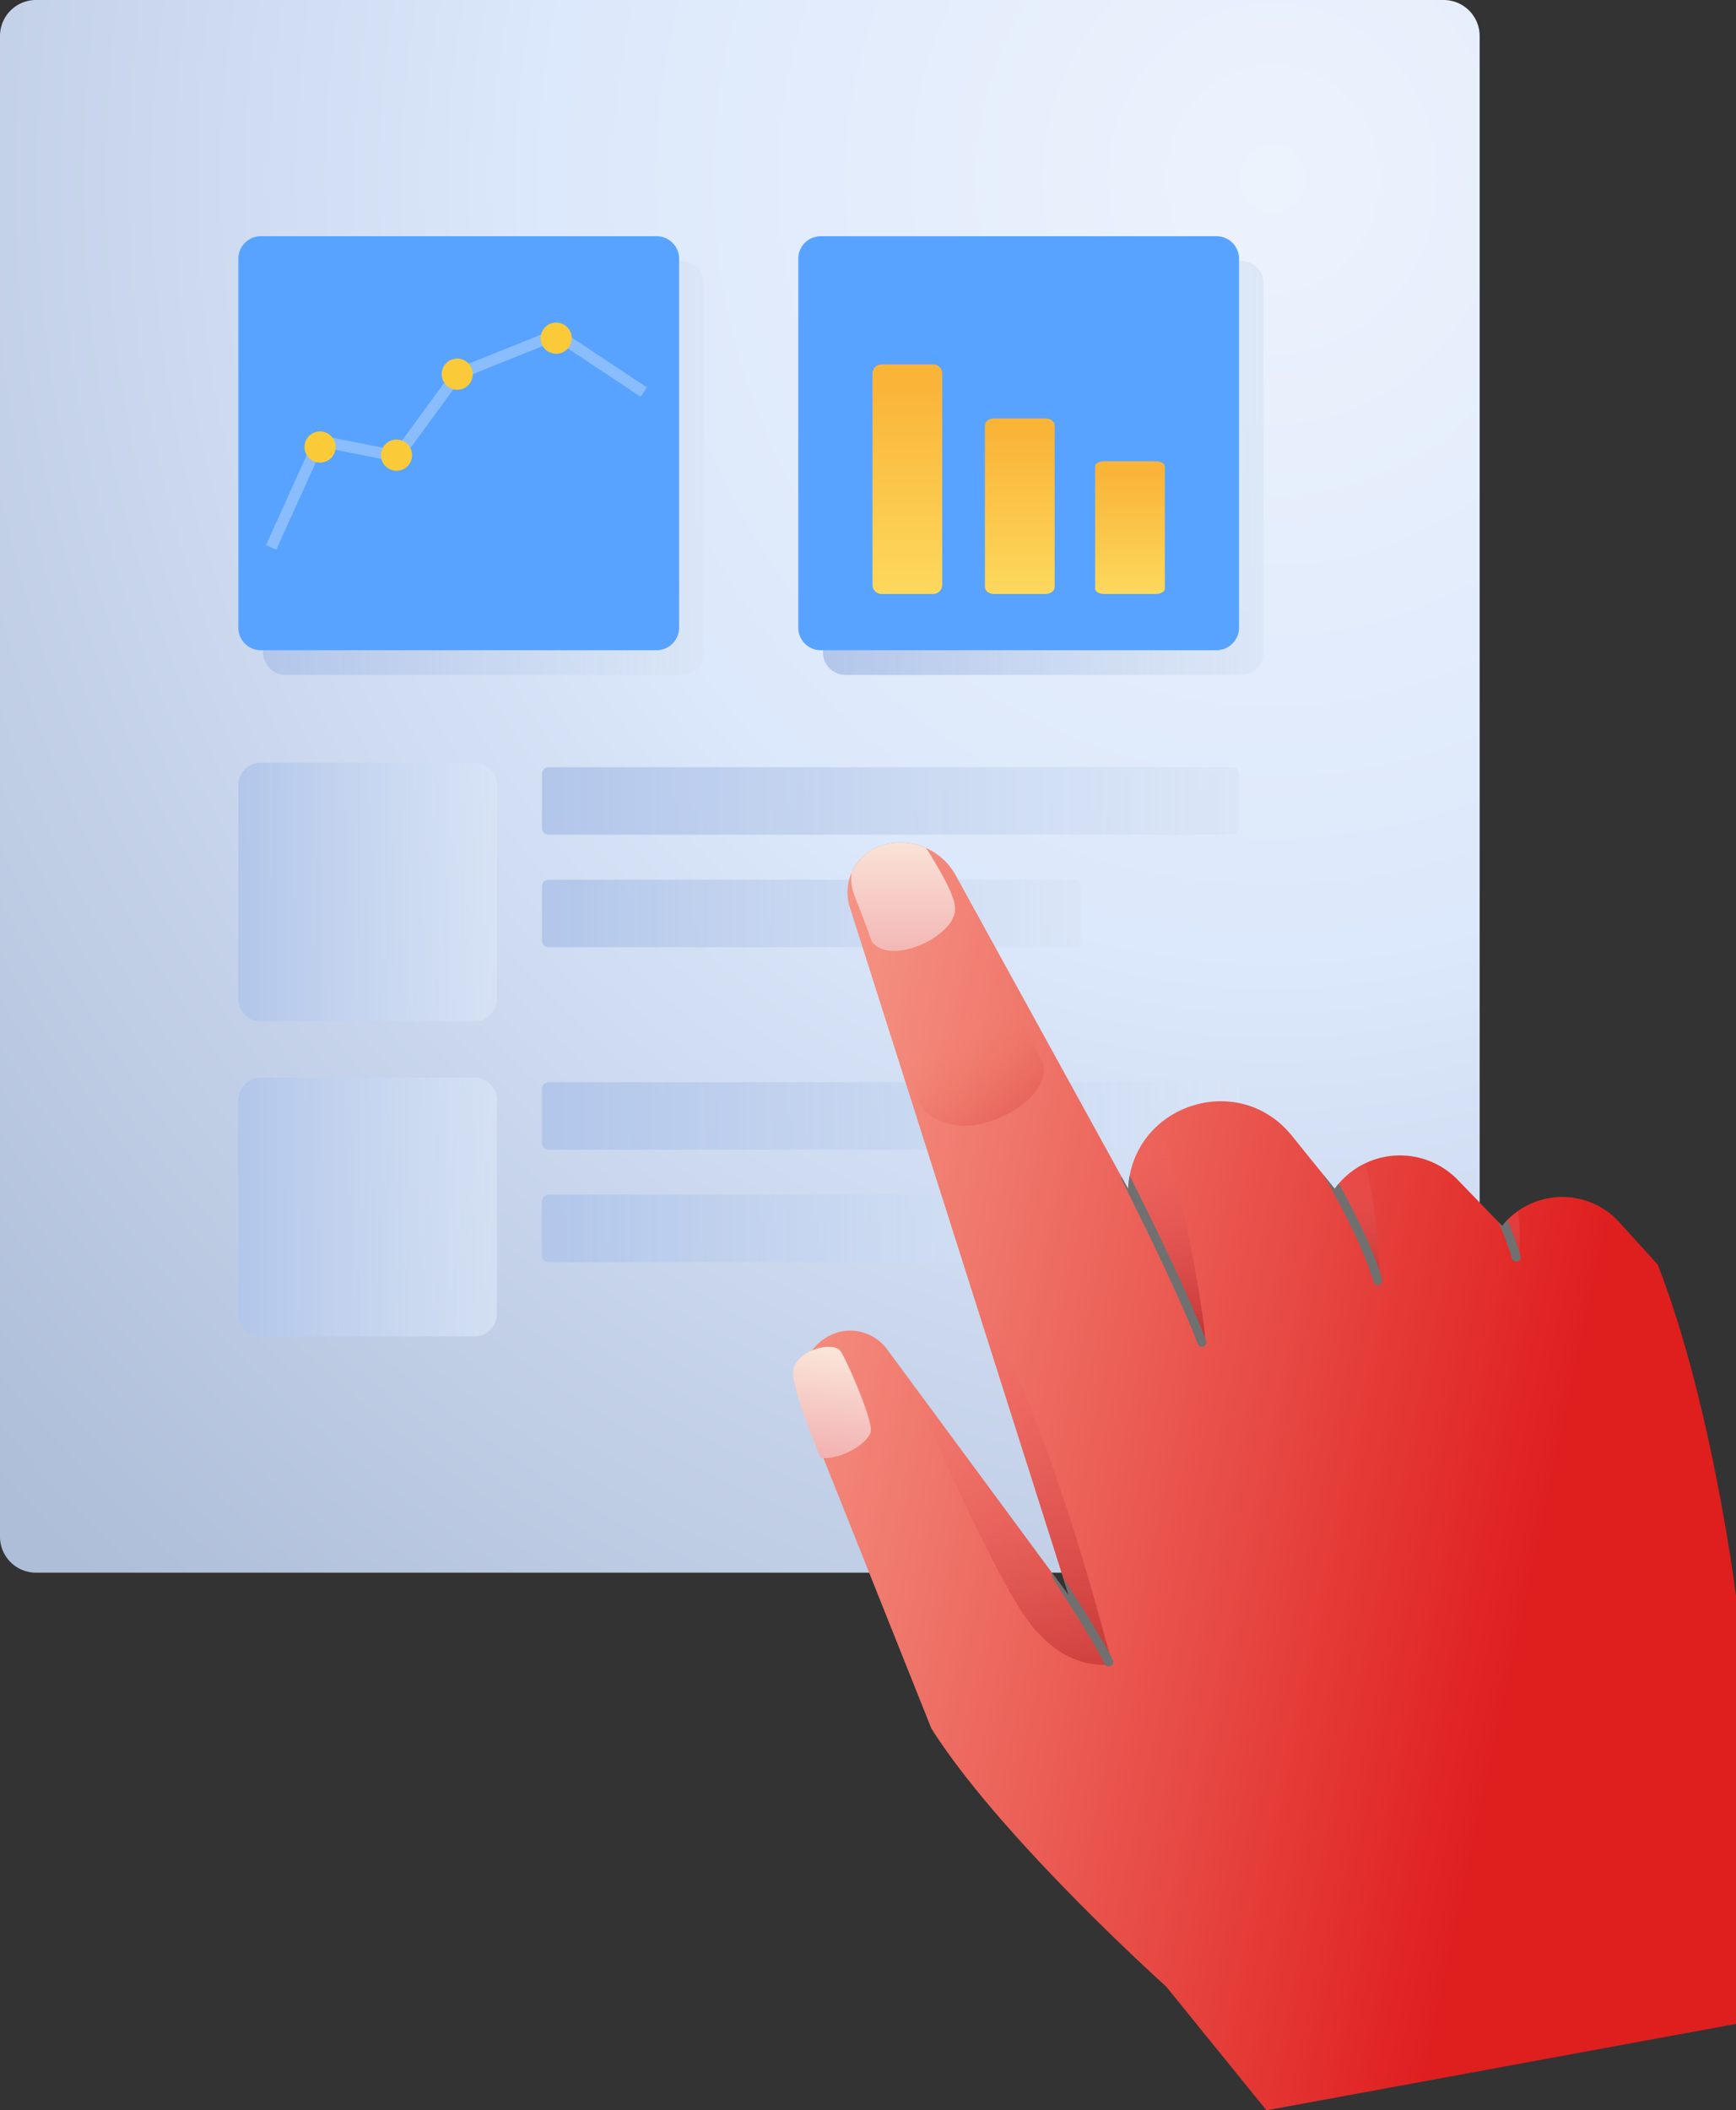 <svg xmlns="http://www.w3.org/2000/svg" xmlns:xlink="http://www.w3.org/1999/xlink" width="772" height="937.97" viewBox="0 0 772 937.97">
  <rect x="0" y="0" width="772" height="937.97" fill="#333333" stroke="none"/>
  <defs>
    <linearGradient id="linear-gradient" x1="-0.395" y1="0.091" x2="0.831" y2="0.449" gradientUnits="objectBoundingBox">
      <stop offset="0" stop-color="#ffccb5"/>
      <stop offset="1" stop-color="#df1e1e"/>
    </linearGradient>
    <radialGradient id="radial-gradient" cx="0.863" cy="0.113" r="1.205" gradientUnits="objectBoundingBox">
      <stop offset="0" stop-color="#edf3fd"/>
      <stop offset="0.409" stop-color="#dce8fb"/>
      <stop offset="1" stop-color="#aebdd8"/>
    </radialGradient>
    <linearGradient id="linear-gradient-2" x1="1" y1="0.5" x2="0" y2="0.5" gradientUnits="objectBoundingBox">
      <stop offset="0" stop-color="#d9e5f6" stop-opacity="0.714"/>
      <stop offset="1" stop-color="#b2c6ea"/>
    </linearGradient>
    <linearGradient id="linear-gradient-4" x1="0.5" y1="1.356" x2="0.5" y2="0.103" gradientUnits="objectBoundingBox">
      <stop offset="0" stop-color="#fde76b"/>
      <stop offset="1" stop-color="#fab539"/>
    </linearGradient>
    <clipPath id="clip-path">
      <path id="Mask" d="M120.436,334.8,22.971,28.719A21.844,21.844,0,0,1,37.695,1.113h0A28,28,0,0,1,70.026,14.5L146.74,153.878h0c1.956-37.525,49.176-52.845,72.79-23.616l19.079,23.616h0a35.807,35.807,0,0,1,54.776-3.9l19.692,20.391h0a34.214,34.214,0,0,1,52.06-1.652l17.088,18.812C406.442,249.4,417.062,334.8,417.062,334.8V525.063l-208.8,38.407-44.634-55.05S89.93,442.344,59.219,393.7L2.382,251.42a25.93,25.93,0,0,1,8.84-30.6h0a20.333,20.333,0,0,1,28.31,4.375Z" transform="translate(-0.53 0)" fill="url(#linear-gradient)"/>
    </clipPath>
    <linearGradient id="linear-gradient-14" x1="0.5" x2="0.5" y2="1" gradientUnits="objectBoundingBox">
      <stop offset="0" stop-color="#f97070" stop-opacity="0"/>
      <stop offset="1" stop-color="#c03131"/>
    </linearGradient>
    <linearGradient id="linear-gradient-19" x1="0.5" x2="0.5" y2="1" gradientUnits="objectBoundingBox">
      <stop offset="0" stop-color="#fae5d9"/>
      <stop offset="1" stop-color="#f2b1b1"/>
    </linearGradient>
    <linearGradient id="linear-gradient-20" x1="0.363" y1="0.425" x2="0.617" y2="0.952" gradientUnits="objectBoundingBox">
      <stop offset="0" stop-color="#f9a670" stop-opacity="0"/>
      <stop offset="1" stop-color="#cf2a2a" stop-opacity="0.525"/>
    </linearGradient>
  </defs>
  <g id="Grupo_1818" data-name="Grupo 1818" transform="translate(-1008 -259)">
    <g id="board" transform="translate(1006.922 258)">
      <path id="Mask_Path" data-name="Mask Path" d="M643.078,700h-626a16,16,0,0,1-16-16V17a16,16,0,0,1,16-16h626a16,16,0,0,1,16,16V684A16.018,16.018,0,0,1,643.078,700Z" fill="url(#radial-gradient)" style="mix-blend-mode: multiply;isolation: isolate"/>
      <g id="Group_2" data-name="Group 2" transform="translate(106 105)">
        <path id="_copy_5" data-name=" copy 5" d="M187.078,185h-176a10,10,0,0,1-10-10V11a10,10,0,0,1,10-10h176a10,10,0,0,1,10,10V175A10.021,10.021,0,0,1,187.078,185Z" transform="translate(11 11)" fill="url(#linear-gradient-2)" style="mix-blend-mode: multiply;isolation: isolate"/>
        <path id="Shape_sp-3-0" data-name="Shape sp-3-0" d="M187.078,185h-176a10,10,0,0,1-10-10V11a10,10,0,0,1,10-10h176a10,10,0,0,1,10,10V175A10.021,10.021,0,0,1,187.078,185Z" fill="#58a3ff"/>
        <g id="chart" transform="translate(11 38)">
          <path id="Shape_sp-4-0" data-name="Shape sp-4-0" d="M4.644,99.3,26.11,51.951l34.7,6.883L87.5,22.35,131.717,4.6l38.631,25.686" transform="translate(0 2)" fill="rgba(0,0,0,0)" stroke="#d6e3fa" stroke-miterlimit="10" stroke-width="5" opacity="0.4"/>
          <path id="Shape_sp-5-0" data-name="Shape sp-5-0" d="M8.416,15.231A6.923,6.923,0,1,0,1.492,8.308,6.923,6.923,0,0,0,8.416,15.231Z" transform="translate(52 52)" fill="#faca39"/>
          <path id="Shape_sp-6-0" data-name="Shape sp-6-0" d="M8.415,16.615A6.923,6.923,0,1,0,1.492,9.692,6.923,6.923,0,0,0,8.415,16.615Z" transform="translate(18 47)" fill="#faca39"/>
          <path id="Shape_sp-7-0" data-name="Shape sp-7-0" d="M8.415,15.231A6.923,6.923,0,1,0,1.492,8.308,6.923,6.923,0,0,0,8.415,15.231Z" transform="translate(79 16)" fill="#faca39"/>
          <path id="Shape_sp-8-0" data-name="Shape sp-8-0" d="M8.416,15.231A6.923,6.923,0,1,0,1.492,8.308,6.923,6.923,0,0,0,8.416,15.231Z" transform="translate(123)" fill="#faca39"/>
        </g>
      </g>
      <g id="Group" transform="translate(355 105)">
        <path id="_copy_6" data-name=" copy 6" d="M187.078,185h-176a10,10,0,0,1-10-10V11a10,10,0,0,1,10-10h176a10,10,0,0,1,10,10V175A10.021,10.021,0,0,1,187.078,185Z" transform="translate(11 11)" fill="url(#linear-gradient-2)" style="mix-blend-mode: multiply;isolation: isolate"/>
        <path id="Shape_sp-9-0" data-name="Shape sp-9-0" d="M187.078,185h-176a10,10,0,0,1-10-10V11a10,10,0,0,1,10-10h176a10,10,0,0,1,10,10V175A10.021,10.021,0,0,1,187.078,185Z" fill="#58a3ff"/>
        <g id="bar_graph" data-name="bar graph" transform="translate(34 58)">
          <path id="Mask_Path-2" data-name="Mask Path" d="M28.078,104h-23a4,4,0,0,1-4-4V6a4,4,0,0,1,4-4h23a4,4,0,0,1,4,4v94A4.02,4.02,0,0,1,28.078,104Z" transform="translate(-1 -2)" fill="url(#linear-gradient-4)"/>
          <path id="_copy_9" data-name=" copy 9" d="M28.078,79.529h-23c-2.209,0-4-1.369-4-3.059V4.588c0-1.689,1.791-3.059,4-3.059h23c2.209,0,4,1.37,4,3.059V76.47C32.078,78.136,30.337,79.491,28.078,79.529Z" transform="translate(49 22.471)" fill="url(#linear-gradient-4)"/>
          <path id="_copy_10" data-name=" copy 10" d="M28.078,60.157h-23c-2.209,0-4-1.036-4-2.314V3.471c0-1.278,1.791-2.314,4-2.314h23c2.209,0,4,1.036,4,2.314V57.843C32.078,59.1,30.337,60.128,28.078,60.157Z" transform="translate(98 41.843)" fill="url(#linear-gradient-4)"/>
        </g>
      </g>
      <g id="list" transform="translate(106 338)">
        <path id="Shape_sp-13-0" data-name="Shape sp-13-0" d="M106.078,117h-95a10,10,0,0,1-10-10V12a10,10,0,0,1,10-10h95a10,10,0,0,1,10,10v95A10.021,10.021,0,0,1,106.078,117Z" fill="url(#linear-gradient-2)" style="mix-blend-mode: multiply;isolation: isolate"/>
        <path id="Shape_sp-14-0" data-name="Shape sp-14-0" d="M106.078,116h-95a10,10,0,0,1-10-10V11a10,10,0,0,1,10-10h95a10,10,0,0,1,10,10v95A10.021,10.021,0,0,1,106.078,116Z" transform="translate(0 141)" fill="url(#linear-gradient-2)" style="mix-blend-mode: multiply;isolation: isolate"/>
        <path id="Shape_sp-15-0" data-name="Shape sp-15-0" d="M308.078,32h-304a3,3,0,0,1-3-3V5a3,3,0,0,1,3-3h304a3,3,0,0,1,3,3V29A3.02,3.02,0,0,1,308.078,32Z" transform="translate(135 2)" fill="url(#linear-gradient-2)" style="mix-blend-mode: multiply;isolation: isolate"/>
        <path id="Shape_sp-16-0" data-name="Shape sp-16-0" d="M308.078,31h-304a3,3,0,0,1-3-3V4a3,3,0,0,1,3-3h304a3,3,0,0,1,3,3V28A3.02,3.02,0,0,1,308.078,31Z" transform="translate(135 143)" fill="url(#linear-gradient-2)" style="mix-blend-mode: multiply;isolation: isolate"/>
        <path id="Shape_sp-17-0" data-name="Shape sp-17-0" d="M238.078,31h-234a3,3,0,0,1-3-3V4a3,3,0,0,1,3-3h234a3,3,0,0,1,3,3V28A3.02,3.02,0,0,1,238.078,31Z" transform="translate(135 53)" fill="url(#linear-gradient-2)" style="mix-blend-mode: multiply;isolation: isolate"/>
        <path id="Shape_sp-18-0" data-name="Shape sp-18-0" d="M238.078,31h-234a3,3,0,0,1-3-3V4a3,3,0,0,1,3-3h234a3,3,0,0,1,3,3V28A3.02,3.02,0,0,1,238.078,31Z" transform="translate(135 193)" fill="url(#linear-gradient-2)" style="mix-blend-mode: multiply;isolation: isolate"/>
      </g>
    </g>
    <g id="hand" transform="translate(1355.298 632.793)">
      <g id="hand-2" data-name="hand" transform="translate(8.17 0.708)">
        <path id="Mask-2" data-name="Mask" d="M120.436,334.8,22.971,28.719A21.844,21.844,0,0,1,37.695,1.113h0A28,28,0,0,1,70.026,14.5L146.74,153.878h0c1.956-37.525,49.176-52.845,72.79-23.616l19.079,23.616h0a35.807,35.807,0,0,1,54.776-3.9l19.692,20.391h0a34.214,34.214,0,0,1,52.06-1.652l17.088,18.812C406.442,249.4,417.062,334.8,417.062,334.8V525.063l-208.8,38.407-44.634-55.05S89.93,442.344,59.219,393.7L2.382,251.42a25.93,25.93,0,0,1,8.84-30.6h0a20.333,20.333,0,0,1,28.31,4.375Z" transform="translate(-0.53 0)" fill="url(#linear-gradient)"/>
        <g id="hand-3" data-name="hand" transform="translate(0 0)" clip-path="url(#clip-path)">
          <path id="Path_10" data-name="Path 10" d="M87.242,127.884c-9.163,0-24.761-1.337-40.124-26.062S0,7.138,0,.561,51.908,69.979,51.908,69.979,81.294,111,87.242,127.884Z" transform="translate(50.249 237.666)" opacity="0.617" fill="url(#linear-gradient-14)"/>
          <path id="Path_5" data-name="Path 5" d="M37.2,102.575c0-14.761-14.93-93.261-23.679-100.9S0,23.278,0,23.278,33.575,96.729,37.2,102.575Z" transform="translate(143.332 120.182)" fill="url(#linear-gradient-14)"/>
          <path id="Path_6" data-name="Path 6" d="M23.09,63.849c0-5.646-2.128-53-11.028-61.281S0,14.143,0,14.143,13.674,39.839,17.325,48.6C22.105,60.077,23.09,65.983,23.09,63.849Z" transform="translate(235.165 132.129)" fill="url(#linear-gradient-14)"/>
          <path id="Path_7" data-name="Path 7" d="M8.744,32.787c0-3.38,1.682-19.253-2.832-29.092S0,11.451,0,11.451,8.744,36.167,8.744,32.787Z" transform="translate(311.356 152.425)" fill="url(#linear-gradient-14)"/>
          <path id="Path_8" data-name="Path 8" d="M75.051,180.5C68.716,157.713,43.868,60.233,11.059,11.3S47.7,137.883,47.7,137.883,68.863,169.532,75.051,180.5Z" transform="translate(64.147 184.719)" opacity="0.843" fill="url(#linear-gradient-14)"/>
          <path id="Path_32" data-name="Path 32" d="M0,0S24.735,48.8,33.854,72.979" transform="translate(145.205 149.123)" fill="none" stroke="#707070" stroke-linecap="round" stroke-miterlimit="10" stroke-width="4"/>
          <path id="Path_32_Copy" data-name="Path 32 Copy" d="M0,0S17.758,29.063,23.918,50.442" transform="translate(233.296 144.213)" fill="none" stroke="#707070" stroke-linecap="round" stroke-miterlimit="10" stroke-width="4"/>
          <path id="Path_32_Copy_2" data-name="Path 32 Copy 2" d="M0,0S17.758,29.063,23.918,50.442" transform="translate(294.874 133.83)" fill="none" stroke="#707070" stroke-linecap="round" stroke-miterlimit="10" stroke-width="4"/>
          <path id="Path_2" data-name="Path 2" d="M9.091,48.73C3.753,32.644,0,27.355,0,21.121S.563,6.328,10.246,1.669,31,2.922,34.77,9.4,46.21,27.831,46.21,34.343C46.21,46.567,17.283,59.9,9.091,48.73Z" transform="translate(23.059 -4.768)" fill="url(#linear-gradient-19)"/>
          <path id="Path_3" data-name="Path 3" d="M0,0C4.15,7.023,17.885,27.279,23.326,38.672" transform="translate(114.258 325.53)" fill="none" stroke="#707070" stroke-linecap="round" stroke-miterlimit="10" stroke-width="4"/>
          <path id="Path_9" data-name="Path 9" d="M0,18.765C3.985,33.625,15.485,72.7,19.885,78.645S35.821,90.386,52.9,83.556,75.989,64.4,73.081,58.539,45.239,0,45.239,0" transform="translate(35.021 39.228)" opacity="0.386" fill="url(#linear-gradient-20)"/>
        </g>
      </g>
      <path id="thumb_nail" data-name="thumb nail" d="M17.395,49.459c9.016,0,20.52-9.577,20.52-14.843S23.745,6.154,19.752,1.4-3.477,4.661.551,16.032,9.836,36.176,17.395,49.459Z" transform="translate(7.227 222.75) rotate(8)" fill="url(#linear-gradient-19)"/>
    </g>
  </g>
</svg>
